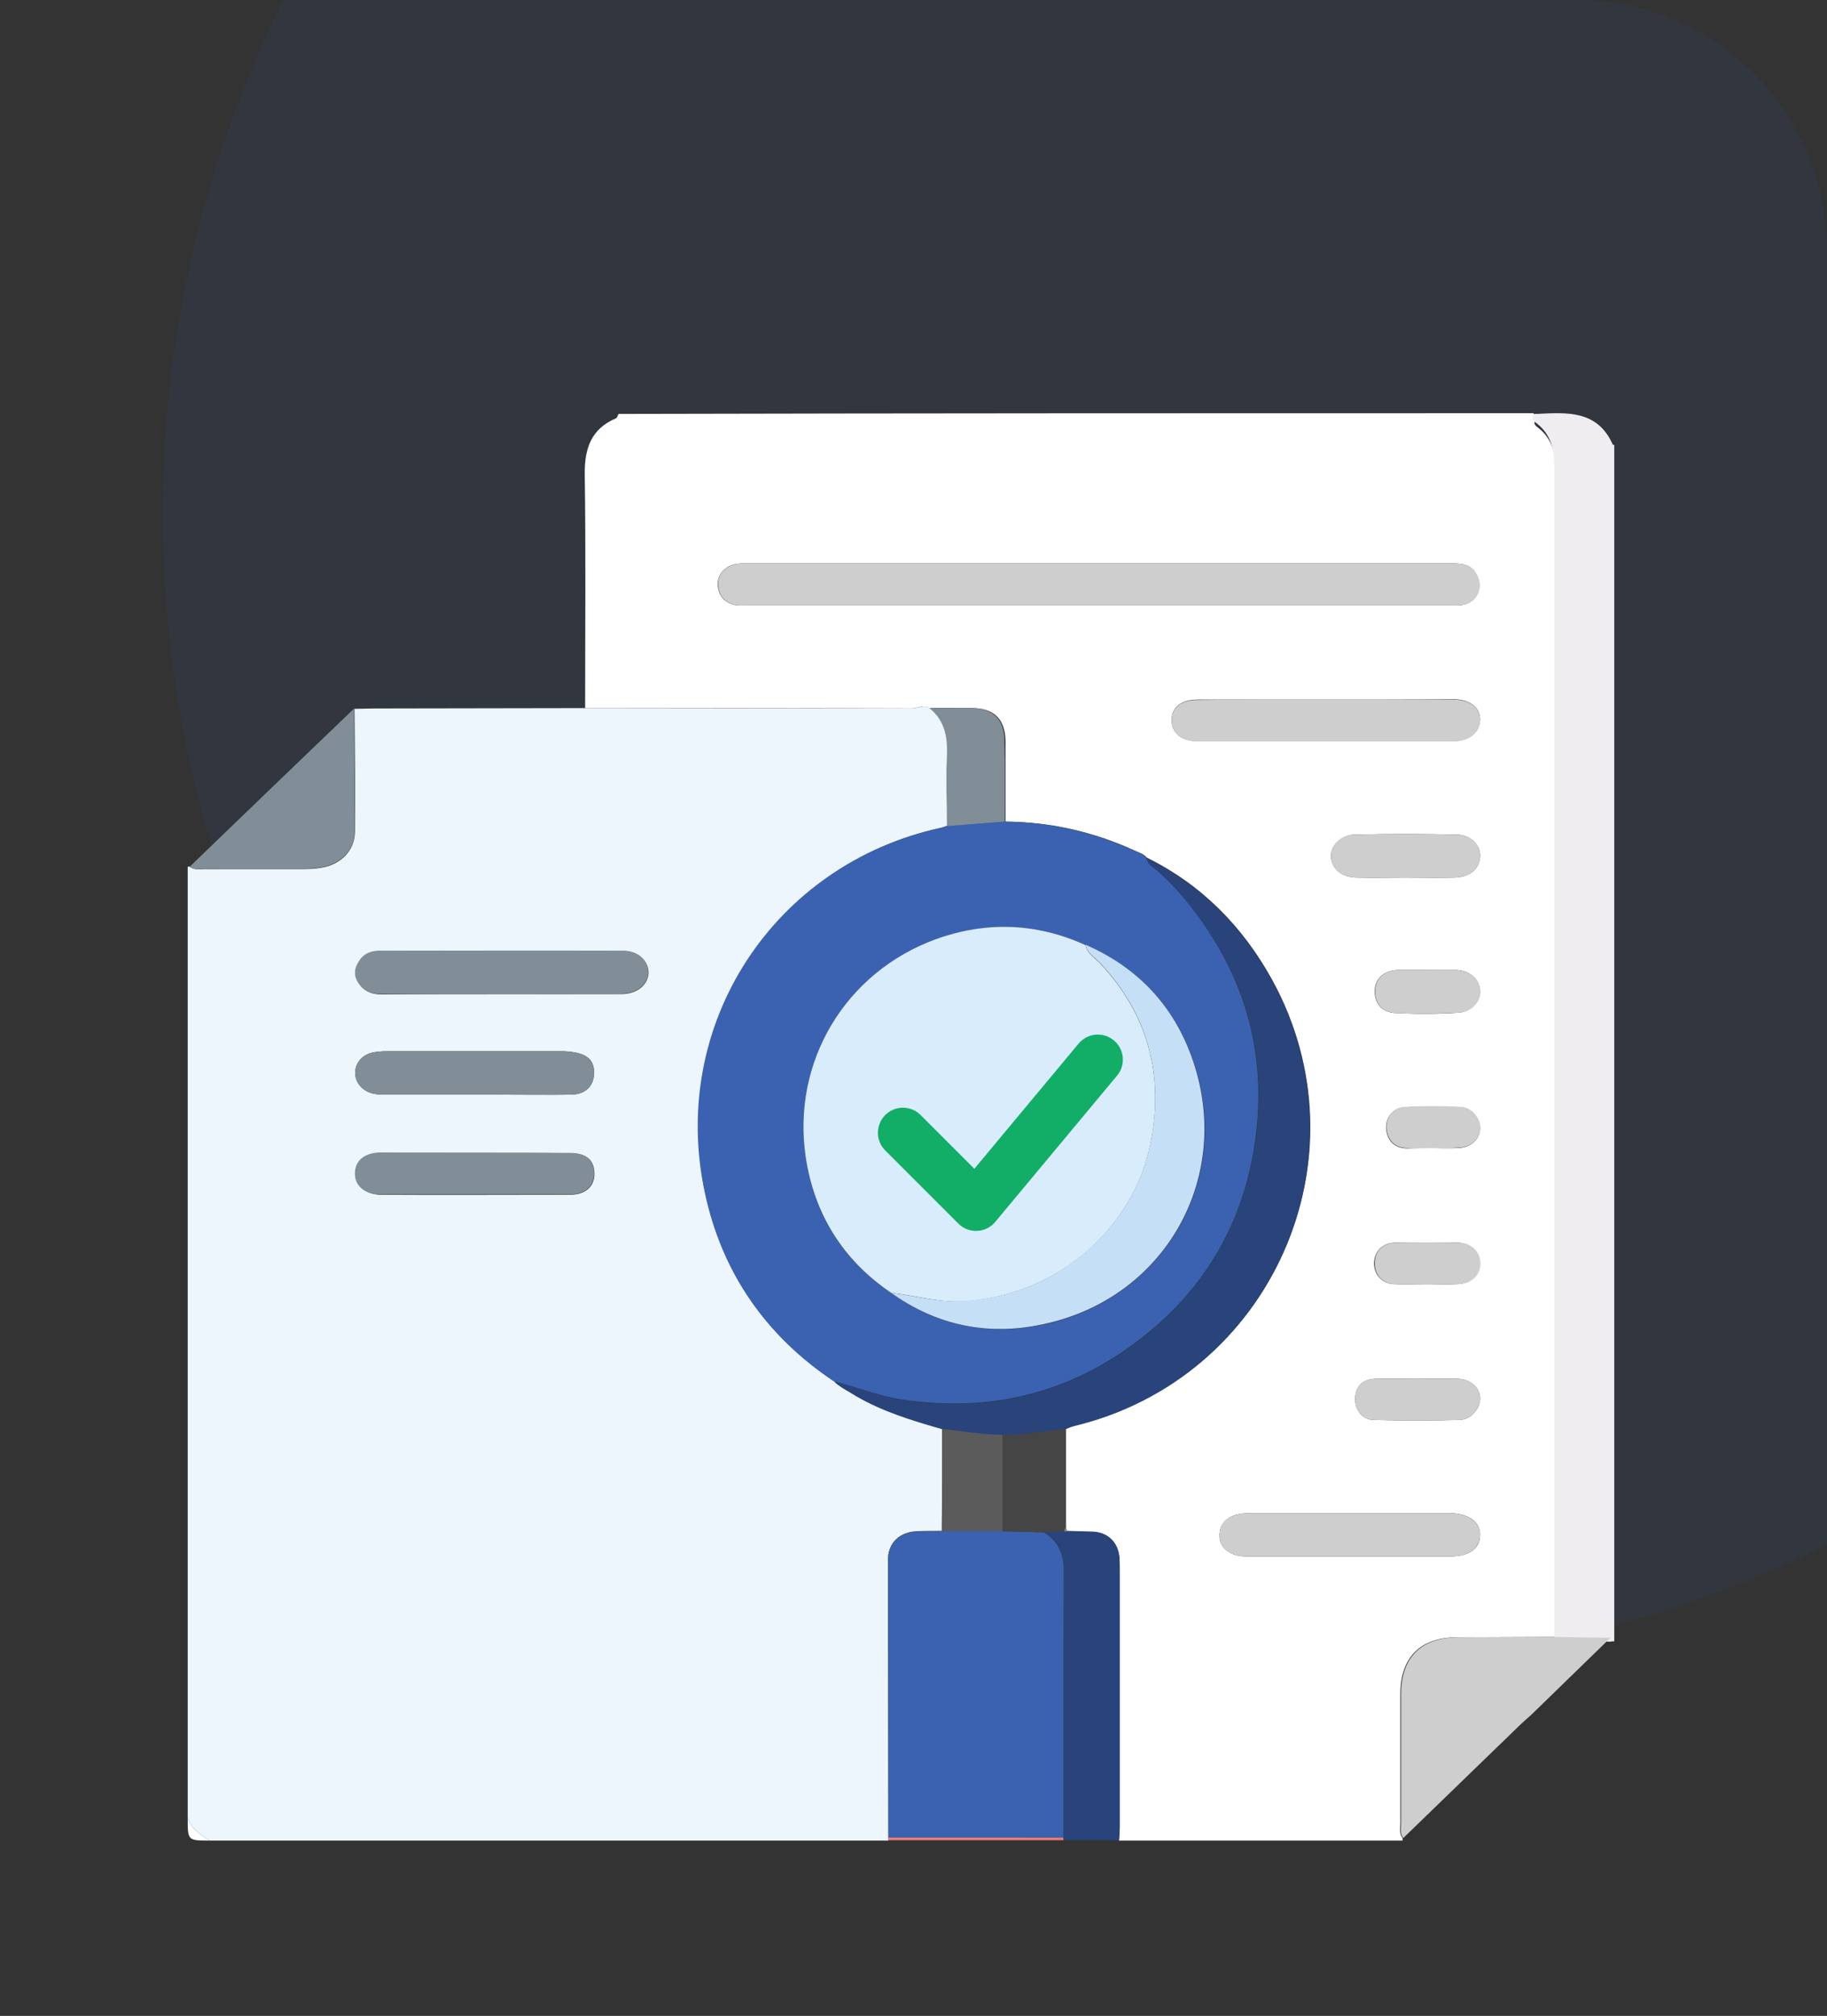 <svg width="146" height="161" viewBox="0 0 146 161" fill="none" xmlns="http://www.w3.org/2000/svg">
<rect x="0" y="0" width="146" height="161" fill="#333333" stroke="none"/>
<g clip-path="url(#clip0_1_291)">
<circle cx="105" cy="41" r="92" fill="#2E4D8B" fill-opacity="0.15"/>
<g clip-path="url(#clip1_1_291)">
<path d="M70.993 147C52.921 147 34.849 147 16.777 147C16.037 146.556 15.326 146.082 15 145.223C15 119.892 15 94.562 15 69.232L15.089 69.203L15.178 69.232C15.533 69.499 15.948 69.41 16.363 69.41C18.733 69.41 21.103 69.41 23.473 69.41C24.332 69.41 25.162 69.44 26.021 69.232C27.384 68.877 28.332 67.84 28.361 66.477C28.391 63.189 28.361 59.9 28.332 56.612C28.835 56.612 29.369 56.582 29.872 56.582C35.501 56.582 41.16 56.553 46.788 56.553C55.498 56.553 64.208 56.582 72.918 56.582C73.392 56.582 73.837 56.227 74.311 56.553C75.525 57.56 75.792 58.863 75.703 60.374C75.614 62.241 75.703 64.107 75.703 65.974C75.525 66.033 75.348 66.092 75.17 66.122C61.927 69.025 53.484 81.764 56.358 95.273C57.72 101.643 61.216 106.679 66.667 110.323C67.171 110.797 67.823 111.123 68.415 111.449C70.578 112.693 72.918 113.404 75.288 114.086C75.288 116.811 75.288 119.537 75.259 122.263C74.607 122.263 73.926 122.263 73.274 122.292C71.882 122.351 70.963 123.211 70.963 124.573C70.963 131.95 70.993 139.327 70.993 146.733C70.993 146.852 70.993 146.911 70.993 147ZM40.004 79.394C43.233 79.394 46.433 79.394 49.662 79.394C50.936 79.394 51.825 78.624 51.825 77.646C51.795 76.728 50.995 75.957 49.84 75.957C43.322 75.928 36.805 75.928 30.317 75.957C29.694 75.957 29.131 76.165 28.776 76.698C28.421 77.202 28.243 77.765 28.569 78.357C28.983 79.127 29.665 79.424 30.494 79.424C33.635 79.394 36.805 79.394 40.004 79.394ZM37.93 87.423C38.523 87.423 39.115 87.423 39.708 87.423C41.693 87.423 43.707 87.452 45.692 87.423C46.759 87.393 47.411 86.771 47.47 85.823C47.529 84.786 47.055 84.253 45.9 84.045C45.574 83.986 45.248 83.956 44.922 83.956C40.271 83.956 35.59 83.956 30.939 83.956C30.465 83.956 29.961 83.986 29.517 84.134C28.332 84.549 28.006 85.971 28.865 86.83C29.339 87.304 29.961 87.423 30.613 87.423C33.042 87.423 35.471 87.423 37.93 87.423ZM37.99 92.074C35.471 92.074 32.953 92.074 30.465 92.074C29.161 92.074 28.421 92.696 28.391 93.703C28.361 94.681 29.191 95.392 30.435 95.422C35.471 95.451 40.478 95.422 45.515 95.422C46.788 95.422 47.529 94.77 47.499 93.703C47.47 92.637 46.877 92.103 45.544 92.103C42.996 92.074 40.478 92.074 37.99 92.074Z" fill="#EDF5FD"/>
<path d="M74.281 56.553C73.807 56.227 73.363 56.582 72.889 56.582C64.179 56.553 55.469 56.553 46.759 56.553C46.759 50.331 46.818 44.11 46.729 37.888C46.7 35.844 47.233 34.244 49.218 33.415C49.307 33.385 49.366 33.178 49.425 33.059C73.807 33 98.189 33 122.542 33C122.63 33.148 122.69 33.296 122.779 33.444C122.393 33.859 122.808 34.066 123.016 34.244C124.052 35.103 124.319 36.259 124.319 37.503C124.319 68.581 124.319 99.658 124.319 130.735C121.682 130.735 119.075 130.765 116.439 130.765C113.506 130.765 111.906 132.365 111.906 135.298C111.906 138.734 111.906 142.171 111.906 145.608C111.906 145.993 111.787 146.437 112.084 146.793C112.084 146.852 112.084 146.941 112.084 147C104.529 147 96.975 147 89.42 147C89.45 146.644 89.479 146.259 89.479 145.904C89.479 139.06 89.479 132.217 89.479 125.373C89.479 125.047 89.479 124.692 89.45 124.366C89.331 123.181 88.531 122.411 87.346 122.351C86.635 122.322 85.954 122.322 85.243 122.292C85.213 122.144 85.213 122.025 85.183 121.877C85.183 119.3 85.183 116.693 85.183 114.115C85.391 114.027 85.598 113.938 85.806 113.878C101.596 110.116 109.477 92.459 101.655 78.239C99.315 74.002 96.026 70.654 91.642 68.492C91.375 68.166 90.96 68.077 90.605 67.899C87.346 66.418 83.939 65.648 80.355 65.618C80.355 63.485 80.355 61.322 80.355 59.189C80.325 57.441 79.436 56.553 77.688 56.553C76.503 56.523 75.377 56.523 74.281 56.553ZM87.761 48.346C97.093 48.346 106.425 48.346 115.757 48.346C116.113 48.346 116.498 48.376 116.853 48.316C118.038 48.109 118.572 46.924 117.979 45.858C117.535 45.028 116.765 44.998 115.965 44.998C97.182 44.998 78.429 44.998 59.646 44.998C59.113 44.998 58.609 44.998 58.135 45.295C57.513 45.709 57.246 46.302 57.395 47.013C57.543 47.724 58.017 48.168 58.728 48.316C59.053 48.376 59.379 48.346 59.735 48.346C69.097 48.346 78.429 48.346 87.761 48.346ZM105.922 55.871C102.515 55.871 99.108 55.871 95.701 55.871C94.397 55.871 93.627 56.493 93.627 57.501C93.627 58.537 94.397 59.189 95.671 59.189C102.485 59.189 109.299 59.189 116.113 59.189C117.416 59.189 118.275 58.478 118.275 57.441C118.275 56.493 117.446 55.842 116.142 55.842C112.735 55.871 109.328 55.871 105.922 55.871ZM107.758 124.307C110.454 124.307 113.15 124.307 115.876 124.307C117.387 124.307 118.275 123.685 118.275 122.588C118.305 121.551 117.327 120.87 115.876 120.84C115.817 120.84 115.728 120.84 115.668 120.84C110.484 120.84 105.299 120.84 100.115 120.84C99.552 120.84 98.989 120.87 98.485 121.077C97.863 121.344 97.478 121.848 97.448 122.529C97.419 123.211 97.745 123.714 98.367 124.04C98.811 124.277 99.285 124.307 99.759 124.307C102.426 124.307 105.092 124.307 107.758 124.307ZM112.261 70.091C113.595 70.091 114.928 70.121 116.231 70.091C117.416 70.062 118.187 69.44 118.275 68.462C118.364 67.573 117.564 66.684 116.439 66.655C113.713 66.596 110.988 66.596 108.262 66.655C107.136 66.684 106.307 67.573 106.366 68.432C106.425 69.38 107.195 70.062 108.38 70.091C109.654 70.121 110.958 70.091 112.261 70.091ZM113.18 110.116C112.113 110.116 111.047 110.086 109.951 110.116C108.884 110.146 108.351 110.679 108.292 111.656C108.262 112.575 108.825 113.375 109.773 113.404C112.054 113.464 114.365 113.464 116.646 113.404C117.594 113.375 118.335 112.427 118.275 111.597C118.216 110.768 117.476 110.146 116.498 110.116C115.402 110.086 114.276 110.116 113.18 110.116ZM114.098 77.468C113.358 77.468 112.617 77.468 111.876 77.468C111.817 77.468 111.728 77.468 111.669 77.468C110.602 77.528 109.921 78.12 109.862 79.038C109.802 80.046 110.365 80.846 111.491 80.905C113.18 80.994 114.868 80.994 116.557 80.875C117.564 80.816 118.305 79.987 118.275 79.157C118.246 78.209 117.476 77.498 116.291 77.468C115.58 77.468 114.839 77.468 114.098 77.468ZM114.009 102.561C114.809 102.561 115.639 102.591 116.439 102.561C117.535 102.532 118.275 101.821 118.246 100.873C118.216 99.954 117.535 99.273 116.468 99.243C114.809 99.214 113.15 99.214 111.462 99.243C110.454 99.273 109.802 99.984 109.802 100.932C109.832 101.85 110.454 102.502 111.402 102.561C112.321 102.591 113.18 102.561 114.009 102.561ZM114.424 91.689C115.135 91.689 115.817 91.718 116.528 91.689C117.505 91.659 118.246 91.007 118.275 90.178C118.335 89.378 117.624 88.46 116.735 88.43C115.224 88.341 113.713 88.341 112.202 88.43C111.284 88.489 110.662 89.348 110.78 90.237C110.899 91.155 111.462 91.689 112.41 91.718C113.091 91.689 113.743 91.689 114.424 91.689Z" fill="white"/>
<path d="M124.2 131.055C124.2 99.751 124.2 68.448 124.2 37.144C124.2 35.861 123.927 34.727 122.864 33.861C122.651 33.682 122.226 33.474 122.621 33.056C122.682 33.056 122.773 33.056 122.833 33.056C125.233 32.936 127.663 32.757 128.878 35.503C128.878 35.532 128.939 35.532 129 35.532C129 67.403 129 99.244 129 131.085C128.909 131.085 128.787 131.085 128.696 131.115C127.177 131.085 125.689 131.055 124.2 131.055Z" fill="#EFEDEF"/>
<path d="M85.243 122.262C85.954 122.292 86.635 122.292 87.346 122.322C88.531 122.381 89.331 123.151 89.45 124.336C89.479 124.662 89.479 124.988 89.479 125.344C89.479 132.187 89.479 139.031 89.479 145.874C89.479 146.23 89.45 146.615 89.42 146.97C87.939 146.97 86.457 146.97 84.976 146.97C84.976 146.911 84.976 146.822 84.976 146.763C84.976 139.682 84.947 132.572 85.006 125.492C85.006 124.07 84.591 123.062 83.406 122.351C83.939 122.322 84.472 122.292 85.006 122.262L85.124 122.292L85.243 122.262Z" fill="#28447B"/>
<path d="M84.976 146.763C84.976 146.822 84.976 146.911 84.976 146.97C80.295 146.97 75.644 146.97 70.993 146.97C70.993 146.882 70.993 146.822 70.993 146.733C75.674 146.763 80.325 146.763 84.976 146.763Z" fill="#EF7D79"/>
<path d="M15 145.222C15.326 146.082 16.037 146.556 16.777 147C15 147 15 147 15 145.222Z" fill="white"/>
<path d="M80.295 65.618C83.88 65.647 87.287 66.447 90.546 67.899C90.901 68.077 91.316 68.166 91.583 68.492C91.671 68.699 91.731 68.936 91.879 69.055C93.153 70.032 94.219 71.188 95.197 72.462C99.7 78.209 101.389 84.727 100.174 91.896C99.137 98.058 96.086 103.095 91.138 106.916C85.509 111.301 79.11 112.812 72.089 111.775C70.222 111.508 68.475 110.768 66.638 110.323C61.187 106.679 57.691 101.643 56.328 95.273C53.425 81.764 61.868 69.025 75.14 66.122C75.318 66.092 75.496 66.003 75.674 65.944C77.214 65.855 78.755 65.736 80.295 65.618ZM71.2 103.243C74.874 105.909 78.992 106.709 83.376 105.79C92.738 103.806 98.219 94.77 95.641 85.645C94.308 80.934 91.346 77.468 86.783 75.483C82.843 73.735 78.844 73.558 74.814 75.009C67.556 77.646 63.29 84.786 64.416 92.4C65.038 96.962 67.319 100.636 71.2 103.243Z" fill="#3A62B1"/>
<path d="M84.976 146.763C80.325 146.763 75.644 146.763 70.993 146.763C70.993 139.386 70.963 132.009 70.963 124.603C70.963 123.21 71.882 122.381 73.274 122.322C73.926 122.292 74.607 122.292 75.259 122.292C76.859 122.292 78.488 122.292 80.088 122.292C81.184 122.322 82.31 122.351 83.406 122.381C84.591 123.092 85.006 124.129 85.006 125.521C84.947 132.602 84.976 139.682 84.976 146.763Z" fill="#3A62B1"/>
<path d="M66.667 110.353C68.504 110.768 70.222 111.508 72.118 111.805C79.14 112.841 85.539 111.331 91.168 106.946C96.086 103.124 99.137 98.058 100.204 91.926C101.418 84.727 99.759 78.239 95.227 72.491C94.249 71.247 93.182 70.062 91.909 69.084C91.76 68.966 91.701 68.699 91.612 68.521C95.997 70.684 99.285 74.032 101.626 78.268C109.447 92.489 101.596 110.145 85.776 113.908C85.569 113.967 85.361 114.056 85.154 114.145C83.465 114.323 81.806 114.619 80.118 114.619C78.488 114.619 76.918 114.323 75.288 114.145C72.918 113.464 70.548 112.753 68.415 111.508C67.823 111.123 67.171 110.827 66.667 110.353Z" fill="#28447B"/>
<path d="M15.178 69.203C19.533 64.996 23.917 60.789 28.302 56.582C28.302 59.87 28.361 63.159 28.332 66.447C28.332 67.81 27.354 68.847 25.991 69.203C25.162 69.41 24.302 69.38 23.443 69.38C21.073 69.38 18.703 69.38 16.333 69.38C15.948 69.41 15.533 69.499 15.178 69.203Z" fill="#818E98"/>
<path d="M40.004 79.394C36.834 79.394 33.635 79.394 30.465 79.394C29.635 79.394 28.954 79.127 28.539 78.327C28.213 77.705 28.391 77.172 28.746 76.668C29.102 76.135 29.694 75.928 30.287 75.928C36.805 75.928 43.322 75.898 49.81 75.928C50.966 75.928 51.795 76.698 51.795 77.616C51.825 78.594 50.907 79.364 49.633 79.364C46.433 79.424 43.204 79.394 40.004 79.394Z" fill="#818E98"/>
<path d="M37.93 87.422C35.501 87.422 33.042 87.422 30.613 87.422C29.961 87.422 29.339 87.304 28.865 86.83C28.006 85.971 28.332 84.549 29.517 84.134C29.961 83.986 30.465 83.956 30.939 83.956C35.59 83.956 40.271 83.956 44.922 83.956C45.248 83.956 45.574 83.986 45.9 84.045C47.055 84.253 47.499 84.786 47.47 85.823C47.411 86.771 46.759 87.393 45.692 87.422C43.707 87.452 41.693 87.422 39.708 87.422C39.115 87.422 38.523 87.422 37.93 87.422Z" fill="#818E98"/>
<path d="M37.99 92.074C40.508 92.074 43.026 92.074 45.515 92.074C46.818 92.074 47.44 92.607 47.47 93.674C47.499 94.74 46.788 95.392 45.485 95.392C40.449 95.392 35.442 95.392 30.405 95.392C29.131 95.392 28.332 94.681 28.361 93.674C28.391 92.666 29.161 92.044 30.435 92.044C32.953 92.074 35.471 92.074 37.99 92.074Z" fill="#818E98"/>
<path d="M80.295 65.618C78.755 65.737 77.214 65.855 75.674 65.974C75.674 64.107 75.585 62.241 75.674 60.374C75.733 58.863 75.496 57.53 74.281 56.553C75.377 56.553 76.503 56.523 77.599 56.553C79.347 56.553 80.266 57.441 80.266 59.189C80.325 61.322 80.295 63.485 80.295 65.618Z" fill="#818E98"/>
<path d="M75.288 114.115C76.888 114.293 78.488 114.589 80.118 114.589C80.118 117.167 80.118 119.715 80.118 122.292C78.518 122.292 76.888 122.292 75.288 122.292C75.288 119.567 75.288 116.841 75.288 114.115Z" fill="#5C5B5B"/>
<path d="M87.761 48.346C78.429 48.346 69.097 48.346 59.765 48.346C59.439 48.346 59.083 48.376 58.757 48.317C58.046 48.169 57.572 47.724 57.424 47.013C57.276 46.302 57.513 45.71 58.165 45.295C58.639 44.998 59.142 44.998 59.676 44.998C78.458 44.998 97.212 44.998 115.994 44.998C116.794 44.998 117.564 45.028 118.009 45.858C118.601 46.924 118.068 48.109 116.883 48.317C116.528 48.376 116.142 48.346 115.787 48.346C106.425 48.346 97.093 48.346 87.761 48.346Z" fill="#CECECF"/>
<path d="M128.704 130.795C126.6 132.839 124.467 134.913 122.364 136.957C122.038 137.253 121.682 137.549 121.386 137.846C118.305 140.838 115.224 143.8 112.143 146.793C111.847 146.437 111.965 146.022 111.965 145.607C111.965 142.171 111.965 138.734 111.965 135.298C111.965 132.365 113.565 130.795 116.498 130.765C119.135 130.765 121.742 130.735 124.378 130.735C125.771 130.765 127.222 130.795 128.704 130.795Z" fill="#CECECF"/>
<path d="M105.922 55.871C109.328 55.871 112.735 55.871 116.142 55.871C117.446 55.871 118.275 56.493 118.275 57.471C118.275 58.508 117.416 59.219 116.113 59.219C109.299 59.219 102.485 59.219 95.671 59.219C94.397 59.219 93.656 58.567 93.627 57.53C93.627 56.523 94.368 55.901 95.701 55.901C99.137 55.871 102.544 55.871 105.922 55.871Z" fill="#CECECF"/>
<path d="M107.758 124.307C105.092 124.307 102.426 124.307 99.759 124.307C99.285 124.307 98.811 124.277 98.367 124.04C97.745 123.714 97.419 123.21 97.448 122.529C97.478 121.818 97.834 121.344 98.485 121.077C98.989 120.87 99.552 120.84 100.115 120.84C105.299 120.84 110.484 120.84 115.668 120.84C115.728 120.84 115.817 120.84 115.876 120.84C117.327 120.87 118.305 121.581 118.275 122.588C118.246 123.684 117.387 124.307 115.876 124.307C113.18 124.307 110.454 124.307 107.758 124.307Z" fill="#CECECF"/>
<path d="M80.118 122.292C80.118 119.715 80.118 117.167 80.118 114.589C81.806 114.589 83.495 114.293 85.154 114.115C85.154 116.693 85.154 119.3 85.154 121.877C85.095 122.026 85.065 122.144 85.006 122.292C84.472 122.322 83.939 122.351 83.406 122.381C82.339 122.351 81.214 122.322 80.118 122.292Z" fill="#464545"/>
<path d="M112.261 70.091C110.958 70.091 109.684 70.121 108.38 70.091C107.195 70.062 106.425 69.41 106.366 68.432C106.307 67.544 107.136 66.655 108.262 66.655C110.988 66.596 113.713 66.596 116.439 66.655C117.564 66.684 118.364 67.573 118.275 68.462C118.187 69.44 117.416 70.062 116.231 70.091C114.898 70.121 113.565 70.091 112.261 70.091Z" fill="#CECECF"/>
<path d="M113.18 110.116C114.276 110.116 115.402 110.086 116.498 110.116C117.505 110.146 118.216 110.768 118.275 111.597C118.335 112.427 117.594 113.375 116.646 113.404C114.365 113.464 112.054 113.464 109.773 113.404C108.825 113.375 108.262 112.575 108.292 111.657C108.321 110.679 108.884 110.146 109.951 110.116C111.017 110.086 112.084 110.116 113.18 110.116Z" fill="#CECECF"/>
<path d="M114.098 77.468C114.839 77.468 115.58 77.439 116.32 77.468C117.476 77.528 118.276 78.209 118.305 79.157C118.335 79.986 117.624 80.816 116.587 80.875C114.898 80.964 113.209 80.994 111.521 80.905C110.395 80.846 109.832 80.075 109.891 79.038C109.951 78.12 110.602 77.528 111.699 77.468C111.758 77.468 111.847 77.468 111.906 77.468C112.617 77.468 113.358 77.468 114.098 77.468Z" fill="#CECECF"/>
<path d="M114.009 102.561C113.15 102.561 112.321 102.591 111.462 102.561C110.514 102.532 109.862 101.85 109.862 100.932C109.832 99.954 110.484 99.273 111.521 99.243C113.18 99.213 114.839 99.213 116.528 99.243C117.564 99.273 118.275 99.925 118.305 100.873C118.335 101.821 117.594 102.532 116.498 102.561C115.639 102.591 114.839 102.561 114.009 102.561Z" fill="#CECECF"/>
<path d="M114.424 91.689C113.772 91.689 113.091 91.718 112.439 91.689C111.491 91.659 110.928 91.126 110.81 90.207C110.691 89.319 111.313 88.459 112.232 88.4C113.743 88.311 115.254 88.311 116.765 88.4C117.653 88.459 118.335 89.378 118.305 90.148C118.246 90.978 117.535 91.629 116.557 91.659C115.816 91.718 115.105 91.689 114.424 91.689Z" fill="#CECECF"/>
<path d="M85.035 122.292C85.095 122.144 85.124 122.026 85.183 121.877C85.213 122.026 85.213 122.144 85.243 122.292L85.154 122.322L85.035 122.292Z" fill="#858584"/>
<path d="M71.2 103.243C67.349 100.636 65.068 96.962 64.386 92.4C63.26 84.786 67.556 77.646 74.785 75.009C78.814 73.558 82.843 73.706 86.754 75.483C86.872 76.165 87.494 76.491 87.909 76.935C91.76 81.053 93.034 85.882 91.938 91.333C91.257 94.74 89.509 97.555 86.931 99.865C84.147 102.324 80.888 103.598 77.214 103.924C75.14 104.072 73.185 103.48 71.2 103.243Z" fill="#D9ECFB"/>
<path d="M72.156 90.467L77.996 96.308L87.73 84.627" stroke="#12AE67" stroke-width="4" stroke-linecap="round" stroke-linejoin="round"/>
<path d="M71.2 103.243C73.215 103.509 75.17 104.072 77.214 103.895C80.888 103.598 84.147 102.324 86.931 99.836C89.538 97.525 91.257 94.711 91.938 91.304C93.034 85.853 91.76 81.023 87.909 76.906C87.494 76.461 86.872 76.135 86.754 75.454C91.316 77.439 94.279 80.905 95.612 85.615C98.189 94.77 92.708 103.806 83.347 105.761C78.992 106.709 74.874 105.88 71.2 103.243Z" fill="#C5E0F6"/>
</g>
</g>
<defs>
<clipPath id="clip0_1_291">
<path d="M0 0H126C137.046 0 146 8.954 146 20V161H0V0Z" fill="white"/>
</clipPath>
<clipPath id="clip1_1_291">
<rect width="114" height="114" fill="white" transform="translate(15 33)"/>
</clipPath>
</defs>
</svg>
